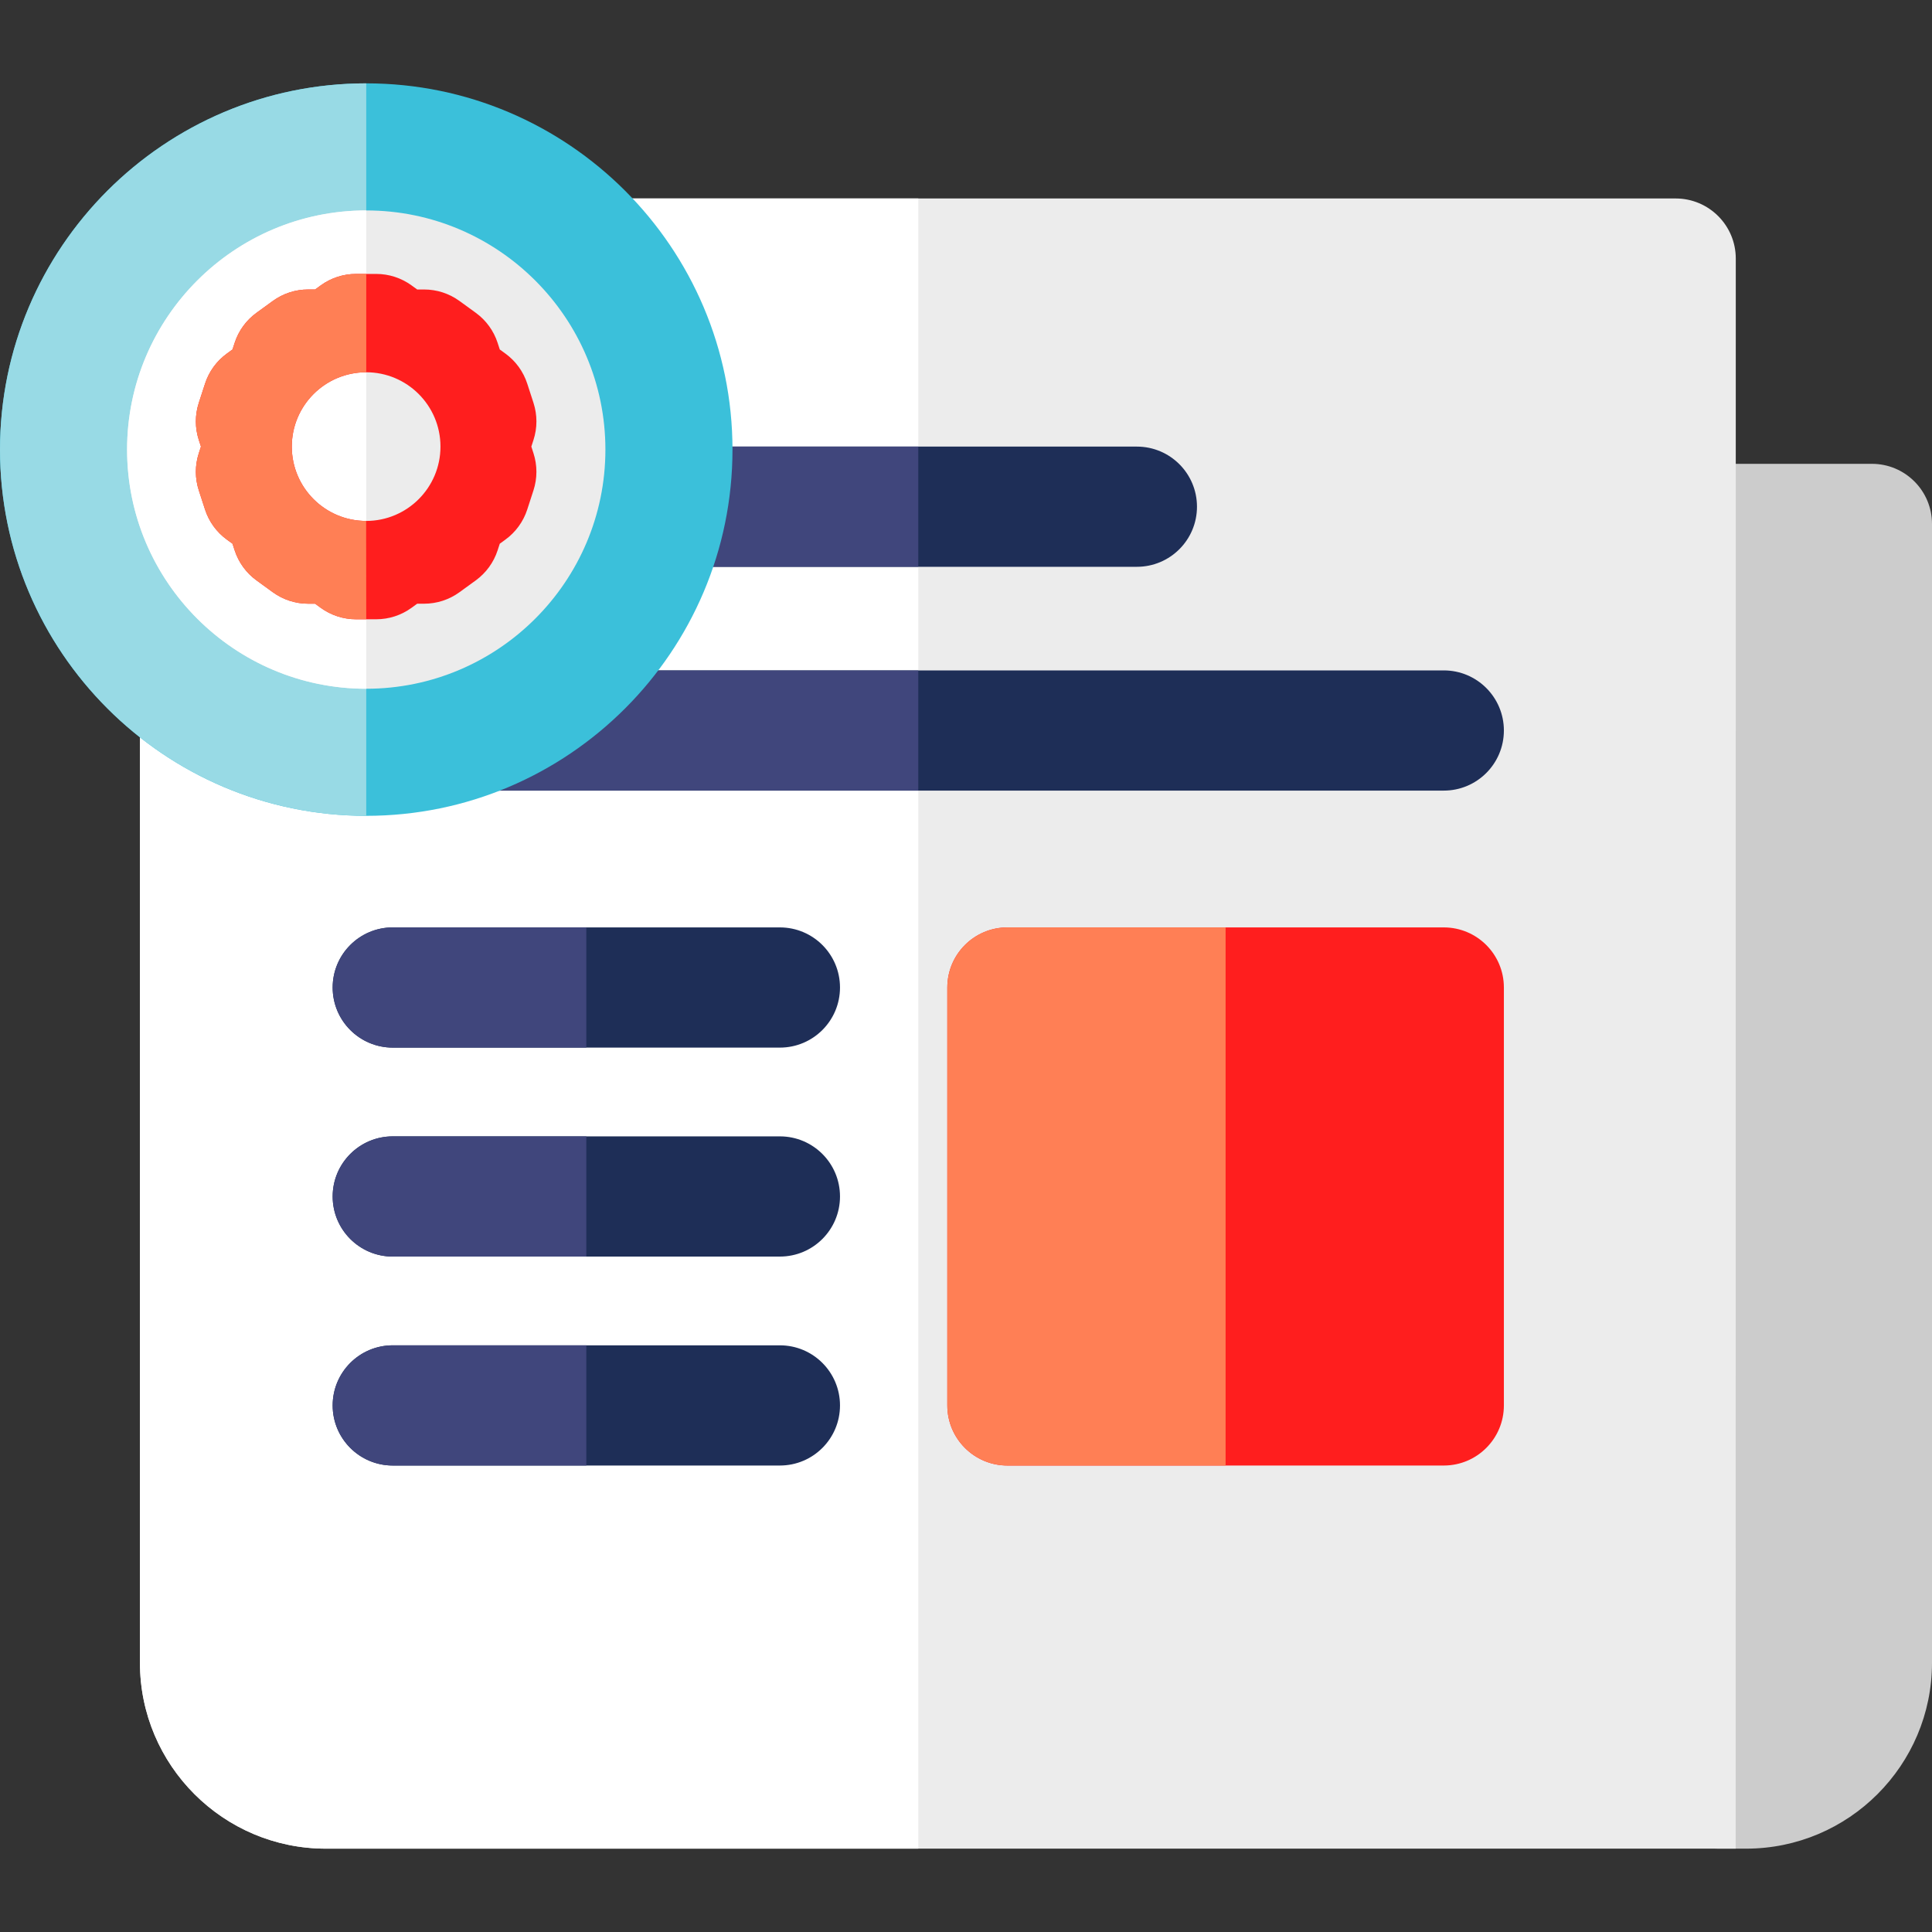 <?xml version="1.0" encoding="iso-8859-1"?>
<!-- Generator: Adobe Illustrator 19.0.0, SVG Export Plug-In . SVG Version: 6.00 Build 0)  -->
<svg version="1.1" id="Layer_1" xmlns="http://www.w3.org/2000/svg" xmlns:xlink="http://www.w3.org/1999/xlink" x="0px" y="0px"
	 viewBox="0 0 512 512" style="enable-background:new 0 0 512 512;" xml:space="preserve">
<rect x="0" y="0" width="512" height="512" fill="#333333" stroke="none"/>
<path style="fill:#CCCCCC;" d="M496.073,122.919h-62.386c-8.796,0-15.927,7.131-15.927,15.927v313.347
	c0,20.798,16.921,37.718,37.719,37.718h7.264c27.161,0,49.257-22.096,49.257-49.257V138.846
	C512,130.049,504.869,122.919,496.073,122.919z"/>
<path style="fill:#ECECEC;" d="M460,68.525c0-8.796-7.131-15.927-15.927-15.927H53.016c-8.796,0-15.927,7.131-15.927,15.927v372.13
	c0,27.16,22.097,49.257,49.257,49.257h373.625L460,68.525z"/>
<path style="fill:#FFFFFF;" d="M243.351,52.597H53.016c-8.796,0-15.927,7.131-15.927,15.927v372.13
	c0,27.16,22.097,49.257,49.257,49.257h157.006L243.351,52.597z"/>
<path style="fill:#1E2E57;" d="M382.617,209.519H104.086c-8.796,0-15.927-7.131-15.927-15.927c0-8.796,7.131-15.927,15.927-15.927
	h278.531c8.796,0,15.927,7.131,15.927,15.927C398.544,202.388,391.413,209.519,382.617,209.519z"/>
<path style="fill:#40467C;" d="M243.352,209.519H104.086c-8.796,0-15.927-7.131-15.927-15.927c0-8.796,7.131-15.927,15.927-15.927
	h139.266V209.519z"/>
<path style="fill:#1E2E57;" d="M301.285,150.208H185.42c-8.796,0-15.927-7.131-15.927-15.927s7.131-15.927,15.927-15.927h115.865
	c8.796,0,15.927,7.131,15.927,15.927S310.081,150.208,301.285,150.208z"/>
<path style="fill:#40467C;" d="M243.352,150.208H185.42c-8.796,0-15.927-7.131-15.927-15.927s7.131-15.927,15.927-15.927h57.932
	V150.208z"/>
<path style="fill:#1E2E57;" d="M206.682,277.627H104.086c-8.796,0-15.927-7.131-15.927-15.927c0-8.796,7.131-15.927,15.927-15.927
	h102.595c8.796,0,15.927,7.131,15.927,15.927C222.609,270.496,215.478,277.627,206.682,277.627z"/>
<path style="fill:#40467C;" d="M155.383,277.627h-51.297c-8.796,0-15.927-7.131-15.927-15.927c0-8.796,7.131-15.927,15.927-15.927
	h51.298v31.854H155.383z"/>
<path style="fill:#1E2E57;" d="M206.682,333.004H104.086c-8.796,0-15.927-7.131-15.927-15.927c0-8.796,7.131-15.927,15.927-15.927
	h102.595c8.796,0,15.927,7.131,15.927,15.927C222.609,325.872,215.478,333.004,206.682,333.004z"/>
<path style="fill:#40467C;" d="M155.383,333.004h-51.297c-8.796,0-15.927-7.131-15.927-15.927c0-8.796,7.131-15.927,15.927-15.927
	h51.298v31.854H155.383z"/>
<path style="fill:#1E2E57;" d="M206.682,388.379H104.086c-8.796,0-15.927-7.131-15.927-15.927c0-8.796,7.131-15.927,15.927-15.927
	h102.595c8.796,0,15.927,7.131,15.927,15.927C222.609,381.248,215.478,388.379,206.682,388.379z"/>
<path style="fill:#40467C;" d="M155.383,388.379h-51.297c-8.796,0-15.927-7.131-15.927-15.927c0-8.796,7.131-15.927,15.927-15.927
	h51.298v31.854H155.383z"/>
<path style="fill:#FF1E1E;" d="M382.617,245.773H266.976c-8.796,0-15.927,7.131-15.927,15.927v110.753
	c0,8.796,7.131,15.927,15.927,15.927h115.641c8.796,0,15.927-7.131,15.927-15.927V261.7
	C398.544,252.904,391.413,245.773,382.617,245.773z"/>
<path style="fill:#FF7F55;" d="M324.797,245.773h-57.821c-8.796,0-15.927,7.131-15.927,15.927v110.753
	c0,8.796,7.131,15.927,15.927,15.927h57.821V245.773z"/>
<path style="fill:#3BC0DA;" d="M97.058,22.088C43.54,22.088,0,65.628,0,119.145s43.54,97.058,97.058,97.058
	s97.058-43.54,97.058-97.058S150.575,22.088,97.058,22.088z"/>
<path style="fill:#98DAE5;" d="M97.058,22.088C43.54,22.088,0,65.628,0,119.145s43.54,97.058,97.058,97.058V22.088z"/>
<path style="fill:#ECECEC;" d="M97.058,55.767c-34.947,0-63.379,28.432-63.379,63.38s28.432,63.38,63.379,63.38
	s63.38-28.432,63.38-63.38S132.005,55.767,97.058,55.767z"/>
<path style="fill:#FFFFFF;" d="M97.058,55.767c-34.947,0-63.379,28.432-63.379,63.38s28.432,63.38,63.379,63.38V55.767z"/>
<path style="fill:#FF1E1E;" d="M140.808,118.353l0.57-1.753c1.04-3.199,1.04-6.646,0-9.845l-1.653-5.088
	c-1.04-3.199-3.064-5.986-5.786-7.964l-1.492-1.084l-0.569-1.753c-1.04-3.199-3.064-5.986-5.786-7.964l-4.328-3.144
	c-2.721-1.977-5.998-3.042-9.362-3.042h-1.844l-1.493-1.084c-2.721-1.977-5.997-3.041-9.361-3.041h-5.349
	c-3.363,0-6.639,1.064-9.361,3.041l-1.493,1.084h-1.844c-3.364,0-6.641,1.065-9.362,3.042l-4.328,3.144
	c-2.721,1.977-4.746,4.764-5.786,7.964l-0.569,1.753l-1.492,1.085c-2.721,1.977-4.746,4.764-5.786,7.964l-1.653,5.088
	c-1.04,3.199-1.04,6.646,0,9.845l0.57,1.753l-0.57,1.752c-1.04,3.199-1.04,6.646,0,9.845l1.653,5.088
	c1.04,3.198,3.064,5.985,5.786,7.963l1.492,1.084l0.569,1.753c1.04,3.198,3.064,5.986,5.786,7.964l4.328,3.144
	c2.721,1.977,5.998,3.042,9.362,3.042H83.5l1.492,1.084c2.721,1.977,5.998,3.042,9.362,3.042h5.35c3.364,0,6.641-1.065,9.362-3.042
	l1.492-1.084h1.843c3.364,0,6.641-1.065,9.362-3.042l4.328-3.144c2.721-1.977,4.746-4.764,5.786-7.964l0.569-1.753l1.492-1.084
	c2.721-1.977,4.746-4.764,5.786-7.963l1.653-5.088c1.04-3.2,1.04-6.646,0-9.845L140.808,118.353z M97.029,138.053
	c-10.88,0-19.7-8.82-19.7-19.7c0-10.88,8.82-19.7,19.7-19.7s19.7,8.82,19.7,19.7C116.729,129.234,107.91,138.053,97.029,138.053z"/>
<path style="fill:#FF7F55;" d="M97.029,98.653h0.029V72.592h-2.703c-3.363,0-6.64,1.064-9.361,3.041l-1.493,1.084h-1.844
	c-3.364,0-6.641,1.065-9.362,3.042l-4.328,3.144c-2.721,1.977-4.746,4.764-5.786,7.964l-0.569,1.753l-1.492,1.084
	c-2.721,1.977-4.746,4.764-5.786,7.964l-1.653,5.088c-1.04,3.199-1.04,6.646,0,9.845l0.57,1.753l-0.57,1.752
	c-1.04,3.199-1.04,6.646,0,9.845l1.653,5.088c1.04,3.198,3.064,5.985,5.786,7.963l1.492,1.084l0.569,1.753
	c1.04,3.198,3.064,5.986,5.786,7.964l4.328,3.144c2.721,1.977,5.998,3.042,9.362,3.042H83.5l1.492,1.084
	c2.721,1.977,5.998,3.042,9.362,3.042h2.703l-0.029-26.062c-10.88,0-19.7-8.82-19.7-19.7S86.149,98.653,97.029,98.653z"/>
<g>
</g>
<g>
</g>
<g>
</g>
<g>
</g>
<g>
</g>
<g>
</g>
<g>
</g>
<g>
</g>
<g>
</g>
<g>
</g>
<g>
</g>
<g>
</g>
<g>
</g>
<g>
</g>
<g>
</g>
</svg>
